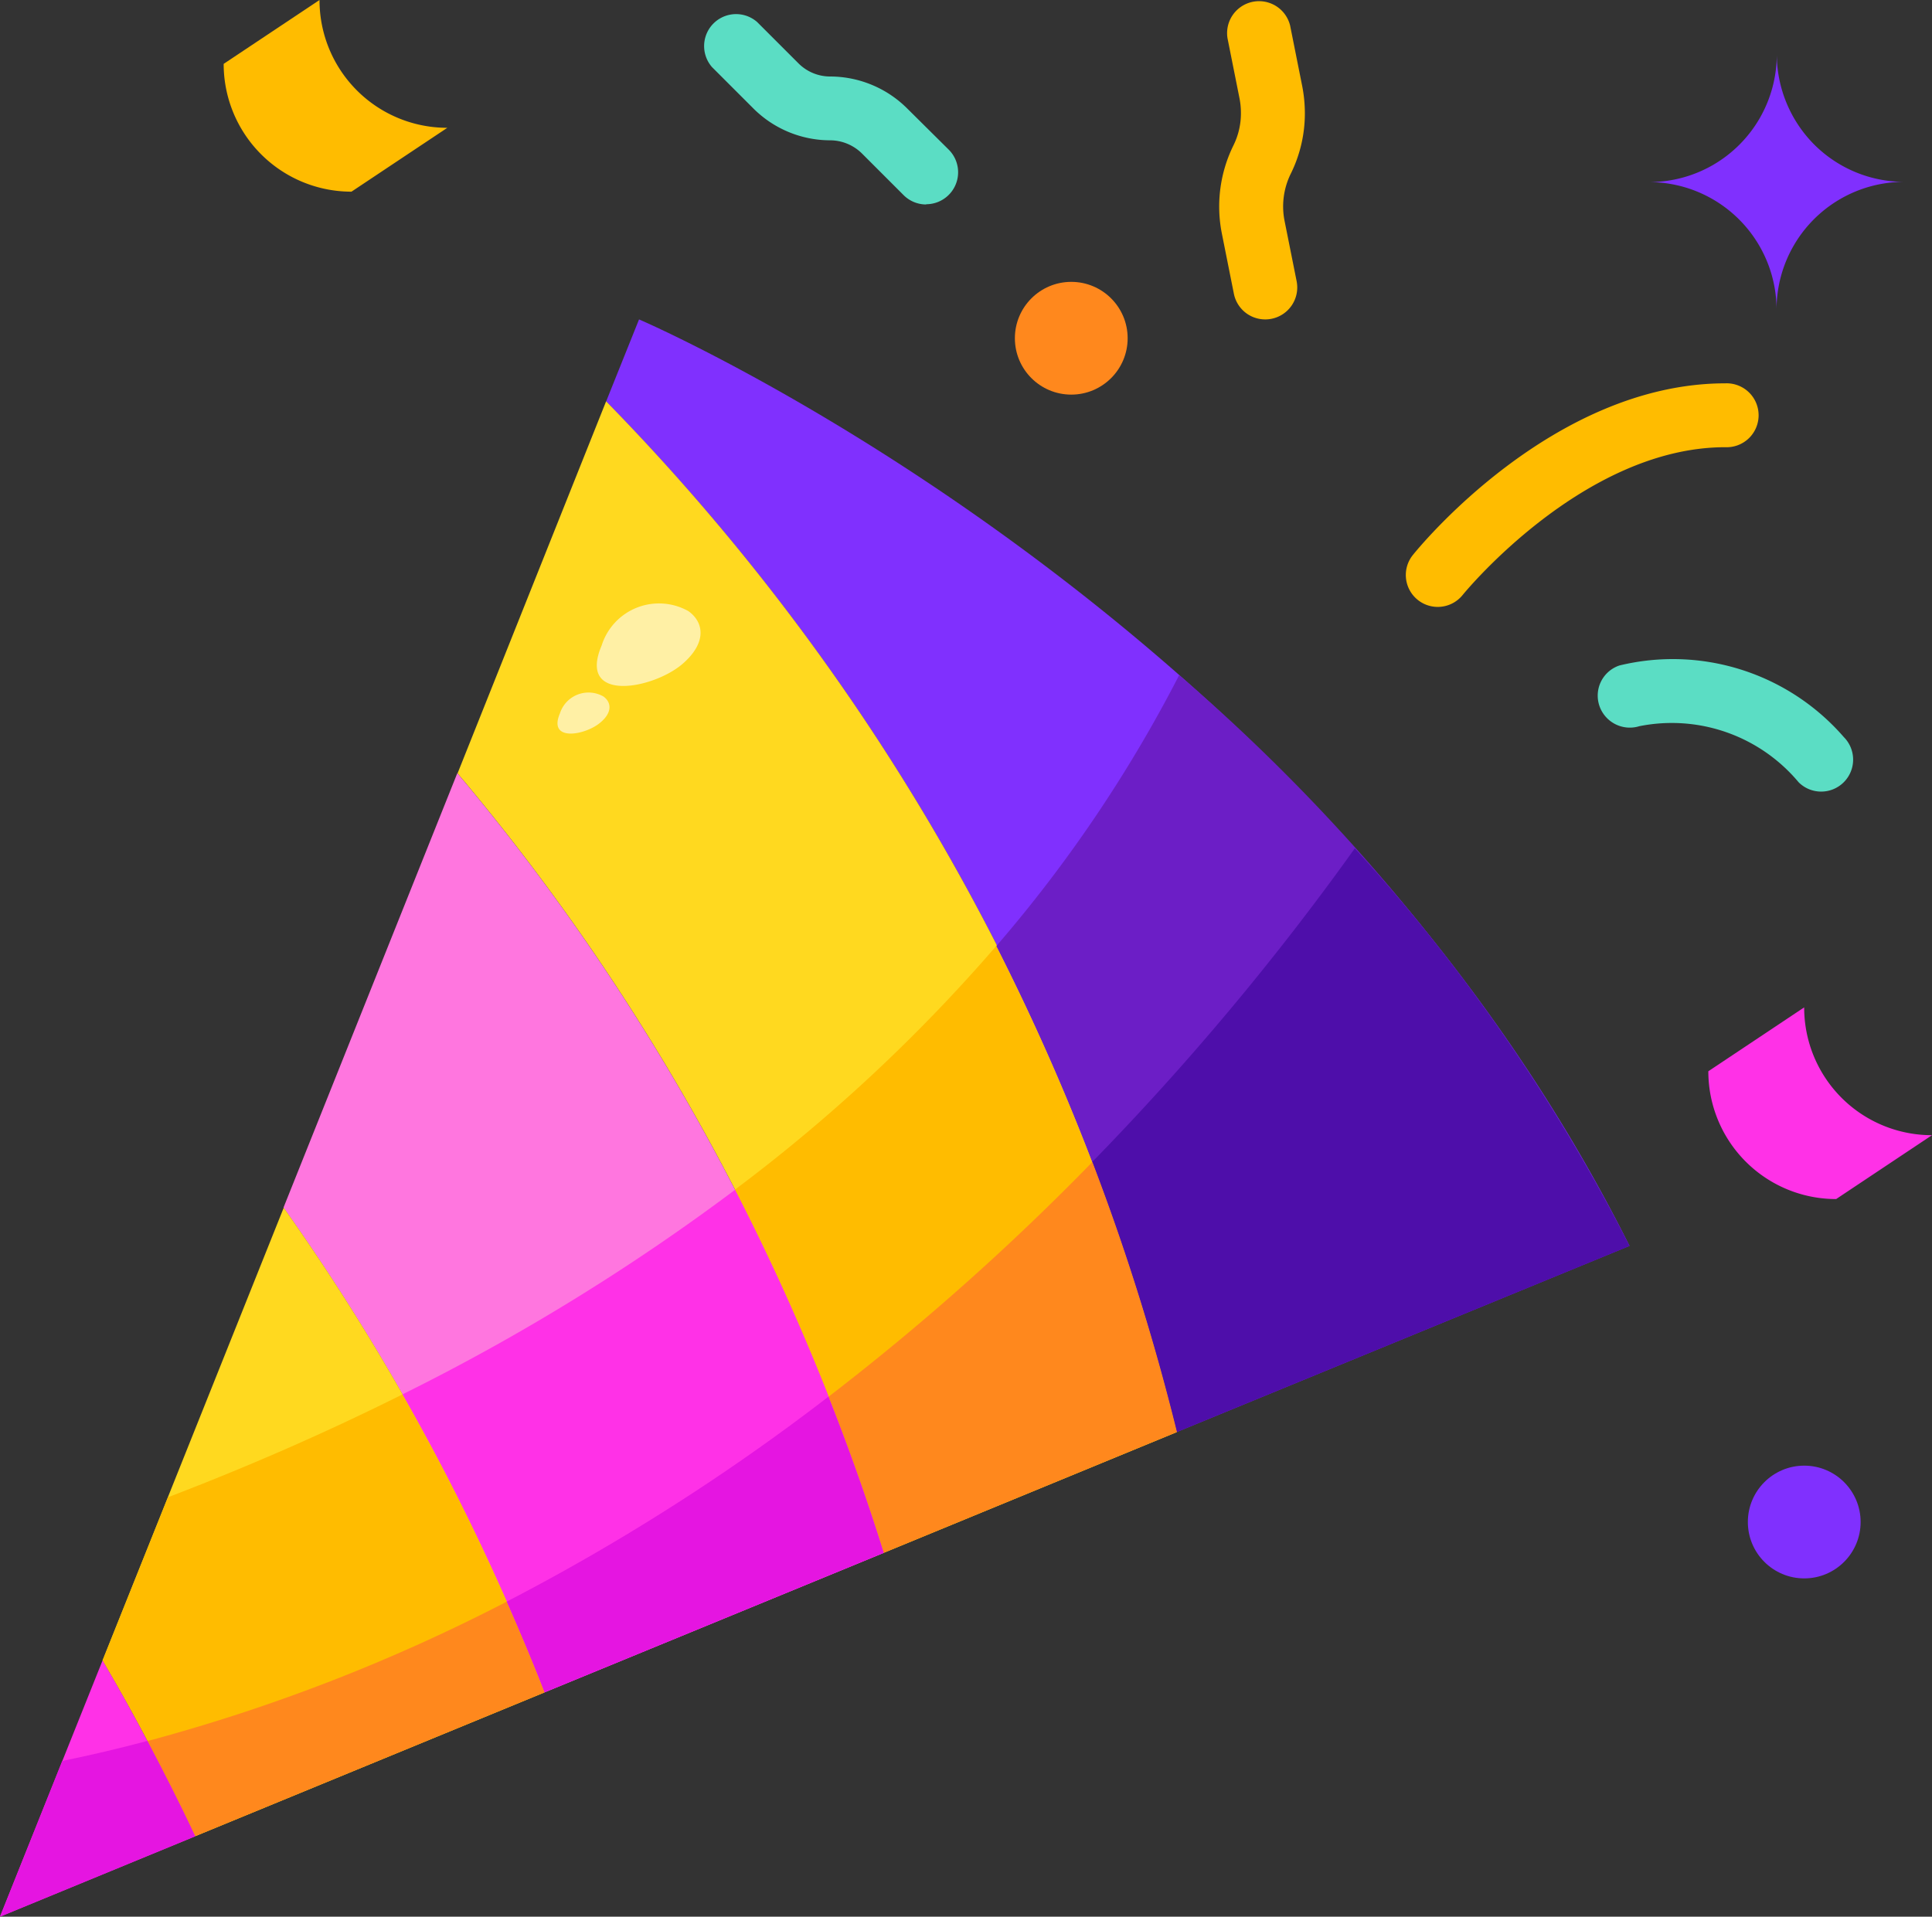 <svg xmlns="http://www.w3.org/2000/svg" width="34.266" height="34" viewBox="0 0 34.266 34">
  <rect x="0" y="0" width="34.266" height="34" fill="#333333" stroke="none"/>
  <g id="party-popper" transform="translate(-1 -3)">
    <path id="パス_12617" data-name="パス 12617" d="M58.437,36.8l-1.7,1.133a2.266,2.266,0,0,1-2.267-2.267l1.7-1.133A2.264,2.264,0,0,0,58.437,36.8Z" transform="translate(-23.171 -13.663)" fill="#ff31e7"/>
    <g id="グループ_2927" data-name="グループ 2927" transform="translate(11.75 3.963)">
      <circle id="楕円形_27" data-name="楕円形 27" cx="1" cy="1" r="1" transform="translate(20.25 25.036)" fill="#8030fe"/>
      <path id="パス_12618" data-name="パス 12618" d="M55.54,6.3a2.261,2.261,0,0,0,1.6.663,2.264,2.264,0,0,0-2.267,2.267A2.266,2.266,0,0,0,52.61,6.967,2.264,2.264,0,0,0,54.877,4.7a2.281,2.281,0,0,0,.663,1.6Z" transform="translate(-34.114 -4.7)" fill="#8030fe"/>
      <path id="パス_12619" data-name="パス 12619" d="M38.12,29.433l-8.03,3.3A39.317,39.317,0,0,0,19.97,14.456L20.554,13S32.454,18.1,38.12,29.433Z" transform="translate(-19.97 -8.297)" fill="#8030fe"/>
    </g>
    <path id="パス_12620" data-name="パス 12620" d="M28.076,33.851l-5.2,2.142A39.721,39.721,0,0,0,15.32,22.166l2.635-6.6A39.317,39.317,0,0,1,28.076,33.851Z" transform="translate(-6.205 -5.447)" fill="#ffd91f"/>
    <circle id="楕円形_28" data-name="楕円形 28" cx="1" cy="1" r="1" transform="translate(19 8)" fill="#ff881d"/>
    <path id="パス_12621" data-name="パス 12621" d="M20.522,41.037,14.5,43.513a39.626,39.626,0,0,0-4.624-8.6l3.083-7.707a39.721,39.721,0,0,1,7.559,13.827Z" transform="translate(-3.848 -10.491)" fill="#ff76df"/>
    <path id="パス_12622" data-name="パス 12622" d="M12.047,49.406l-6.194,2.55q-.79-1.674-1.643-3.117l3.213-8.03A39.626,39.626,0,0,1,12.047,49.406Z" transform="translate(-1.391 -16.385)" fill="#ffd91f"/>
    <path id="パス_12623" data-name="パス 12623" d="M43.413,34.258a33.691,33.691,0,0,0-7.986-10.124,24.464,24.464,0,0,1-3.244,4.807,40.314,40.314,0,0,1,3.2,8.621Z" transform="translate(-13.513 -9.158)" fill="#6c1ec6"/>
    <path id="パス_12624" data-name="パス 12624" d="M24,36.94a40.212,40.212,0,0,1,2.637,6.44l5.2-2.142a40.291,40.291,0,0,0-3.2-8.621A29.481,29.481,0,0,1,24,36.94Z" transform="translate(-9.969 -12.834)" fill="#ffbc00"/>
    <path id="パス_12625" data-name="パス 12625" d="M16.113,49.162l6.018-2.476a40.234,40.234,0,0,0-2.637-6.44,37.854,37.854,0,0,1-5.9,3.629,39.779,39.779,0,0,1,2.519,5.287Z" transform="translate(-5.457 -16.14)" fill="#ff31e7"/>
    <path id="パス_12626" data-name="パス 12626" d="M4.21,51.371q.85,1.445,1.643,3.117l6.194-2.55a39.737,39.737,0,0,0-2.519-5.286c-1.351.675-2.743,1.283-4.158,1.824Z" transform="translate(-1.391 -18.916)" fill="#ffbc00"/>
    <path id="パス_12627" data-name="パス 12627" d="M11.967,5.267,10.267,6.4A2.266,2.266,0,0,1,8,4.133L9.7,3a2.264,2.264,0,0,0,2.267,2.267Z" transform="translate(-3.033 0)" fill="#ffbc00"/>
    <path id="パス_12628" data-name="パス 12628" d="M4.462,58.1,1,59.525,2.819,54.98Q3.669,56.425,4.462,58.1Z" transform="translate(0 -22.525)" fill="#ff31e7"/>
    <path id="パス_12629" data-name="パス 12629" d="M35.185,35.119a40.716,40.716,0,0,1,1.5,4.79l8.03-3.3a31.744,31.744,0,0,0-4.872-7.054A47.555,47.555,0,0,1,35.185,35.119Z" transform="translate(-14.814 -11.506)" fill="#4e0eaa"/>
    <path id="パス_12630" data-name="パス 12630" d="M26.931,43.539c.348.885.679,1.805.98,2.77l5.2-2.142a40.715,40.715,0,0,0-1.5-4.79,43.688,43.688,0,0,1-4.677,4.162Z" transform="translate(-11.237 -15.764)" fill="#ff881d"/>
    <path id="パス_12631" data-name="パス 12631" d="M17.527,51.968l6.018-2.476c-.3-.964-.631-1.884-.98-2.77a37.987,37.987,0,0,1-5.709,3.637C17.086,50.882,17.312,51.415,17.527,51.968Z" transform="translate(-6.871 -18.947)" fill="#e515e1"/>
    <path id="パス_12632" data-name="パス 12632" d="M6.462,57.3l6.194-2.55c-.215-.554-.441-1.086-.671-1.609a31.7,31.7,0,0,1-6.37,2.472C5.9,56.154,6.186,56.715,6.462,57.3Z" transform="translate(-2 -21.728)" fill="#ff881d"/>
    <path id="パス_12633" data-name="パス 12633" d="M1,60.618,4.462,59.19C4.186,58.6,3.9,58.044,3.615,57.5q-.751.2-1.511.356Z" transform="translate(0 -23.618)" fill="#e515e1"/>
    <g id="グループ_2932" data-name="グループ 2932" transform="translate(13.461 3)">
      <g id="グループ_2928" data-name="グループ 2928" transform="translate(12.473 6.8)">
        <path id="パス_12634" data-name="パス 12634" d="M45.567,18.966a.566.566,0,0,1-.442-.92C45.224,17.922,47.6,15,50.667,15a.567.567,0,1,1,0,1.133c-2.521,0-4.637,2.595-4.658,2.621A.567.567,0,0,1,45.567,18.966Z" transform="translate(-45.001 -15)" fill="#ffbc00"/>
      </g>
      <g id="グループ_2929" data-name="グループ 2929" transform="translate(15.875 11.685)">
        <path id="パス_12635" data-name="パス 12635" d="M54.969,25.977a.565.565,0,0,1-.4-.166,2.931,2.931,0,0,0-2.825-.994.57.57,0,0,1-.71-.367.564.564,0,0,1,.357-.71,4.015,4.015,0,0,1,3.98,1.27.567.567,0,0,1-.4.967Z" transform="translate(-51.005 -23.62)" fill="#5bddc4"/>
      </g>
      <g id="グループ_2930" data-name="グループ 2930" transform="translate(0 0.227)">
        <path id="パス_12636" data-name="パス 12636" d="M26.957,6.8a.565.565,0,0,1-.4-.164L25.821,5.9a.807.807,0,0,0-.564-.238,1.93,1.93,0,0,1-1.374-.573l-.726-.726a.567.567,0,0,1,.8-.8l.731.731a.794.794,0,0,0,.568.236,1.941,1.941,0,0,1,1.364.568l.735.729a.567.567,0,0,1-.4.969Z" transform="translate(-22.99 -3.4)" fill="#5bddc4"/>
      </g>
      <g id="グループ_2931" data-name="グループ 2931" transform="translate(9.163)">
        <path id="パス_12637" data-name="パス 12637" d="M39.975,8.666a.566.566,0,0,1-.555-.456l-.215-1.077a2.453,2.453,0,0,1,.206-1.551A1.281,1.281,0,0,0,39.545,5a1.339,1.339,0,0,0-.024-.25l-.214-1.072a.567.567,0,0,1,1.111-.223l.215,1.077A2.508,2.508,0,0,1,40.679,5a2.41,2.41,0,0,1-.252,1.086,1.313,1.313,0,0,0-.109.827l.215,1.075a.567.567,0,0,1-.445.667A.546.546,0,0,1,39.975,8.666Z" transform="translate(-39.16 -3)" fill="#ffbc00"/>
      </g>
    </g>
    <g id="グループ_2933" data-name="グループ 2933" transform="translate(10.888 13.696)">
      <path id="パス_12638" data-name="パス 12638" d="M21.3,22.02a1.066,1.066,0,0,0-1.539.609c-.437,1.026.907.778,1.432.329C21.637,22.575,21.571,22.214,21.3,22.02Z" transform="translate(-18.978 -21.875)" fill="#fff0a5"/>
      <path id="パス_12639" data-name="パス 12639" d="M19.262,24.746a.533.533,0,0,0-.77.3c-.219.513.453.389.716.164C19.432,25.024,19.4,24.843,19.262,24.746Z" transform="translate(-18.449 -23.088)" fill="#fff0a5"/>
    </g>
  </g>
</svg>
